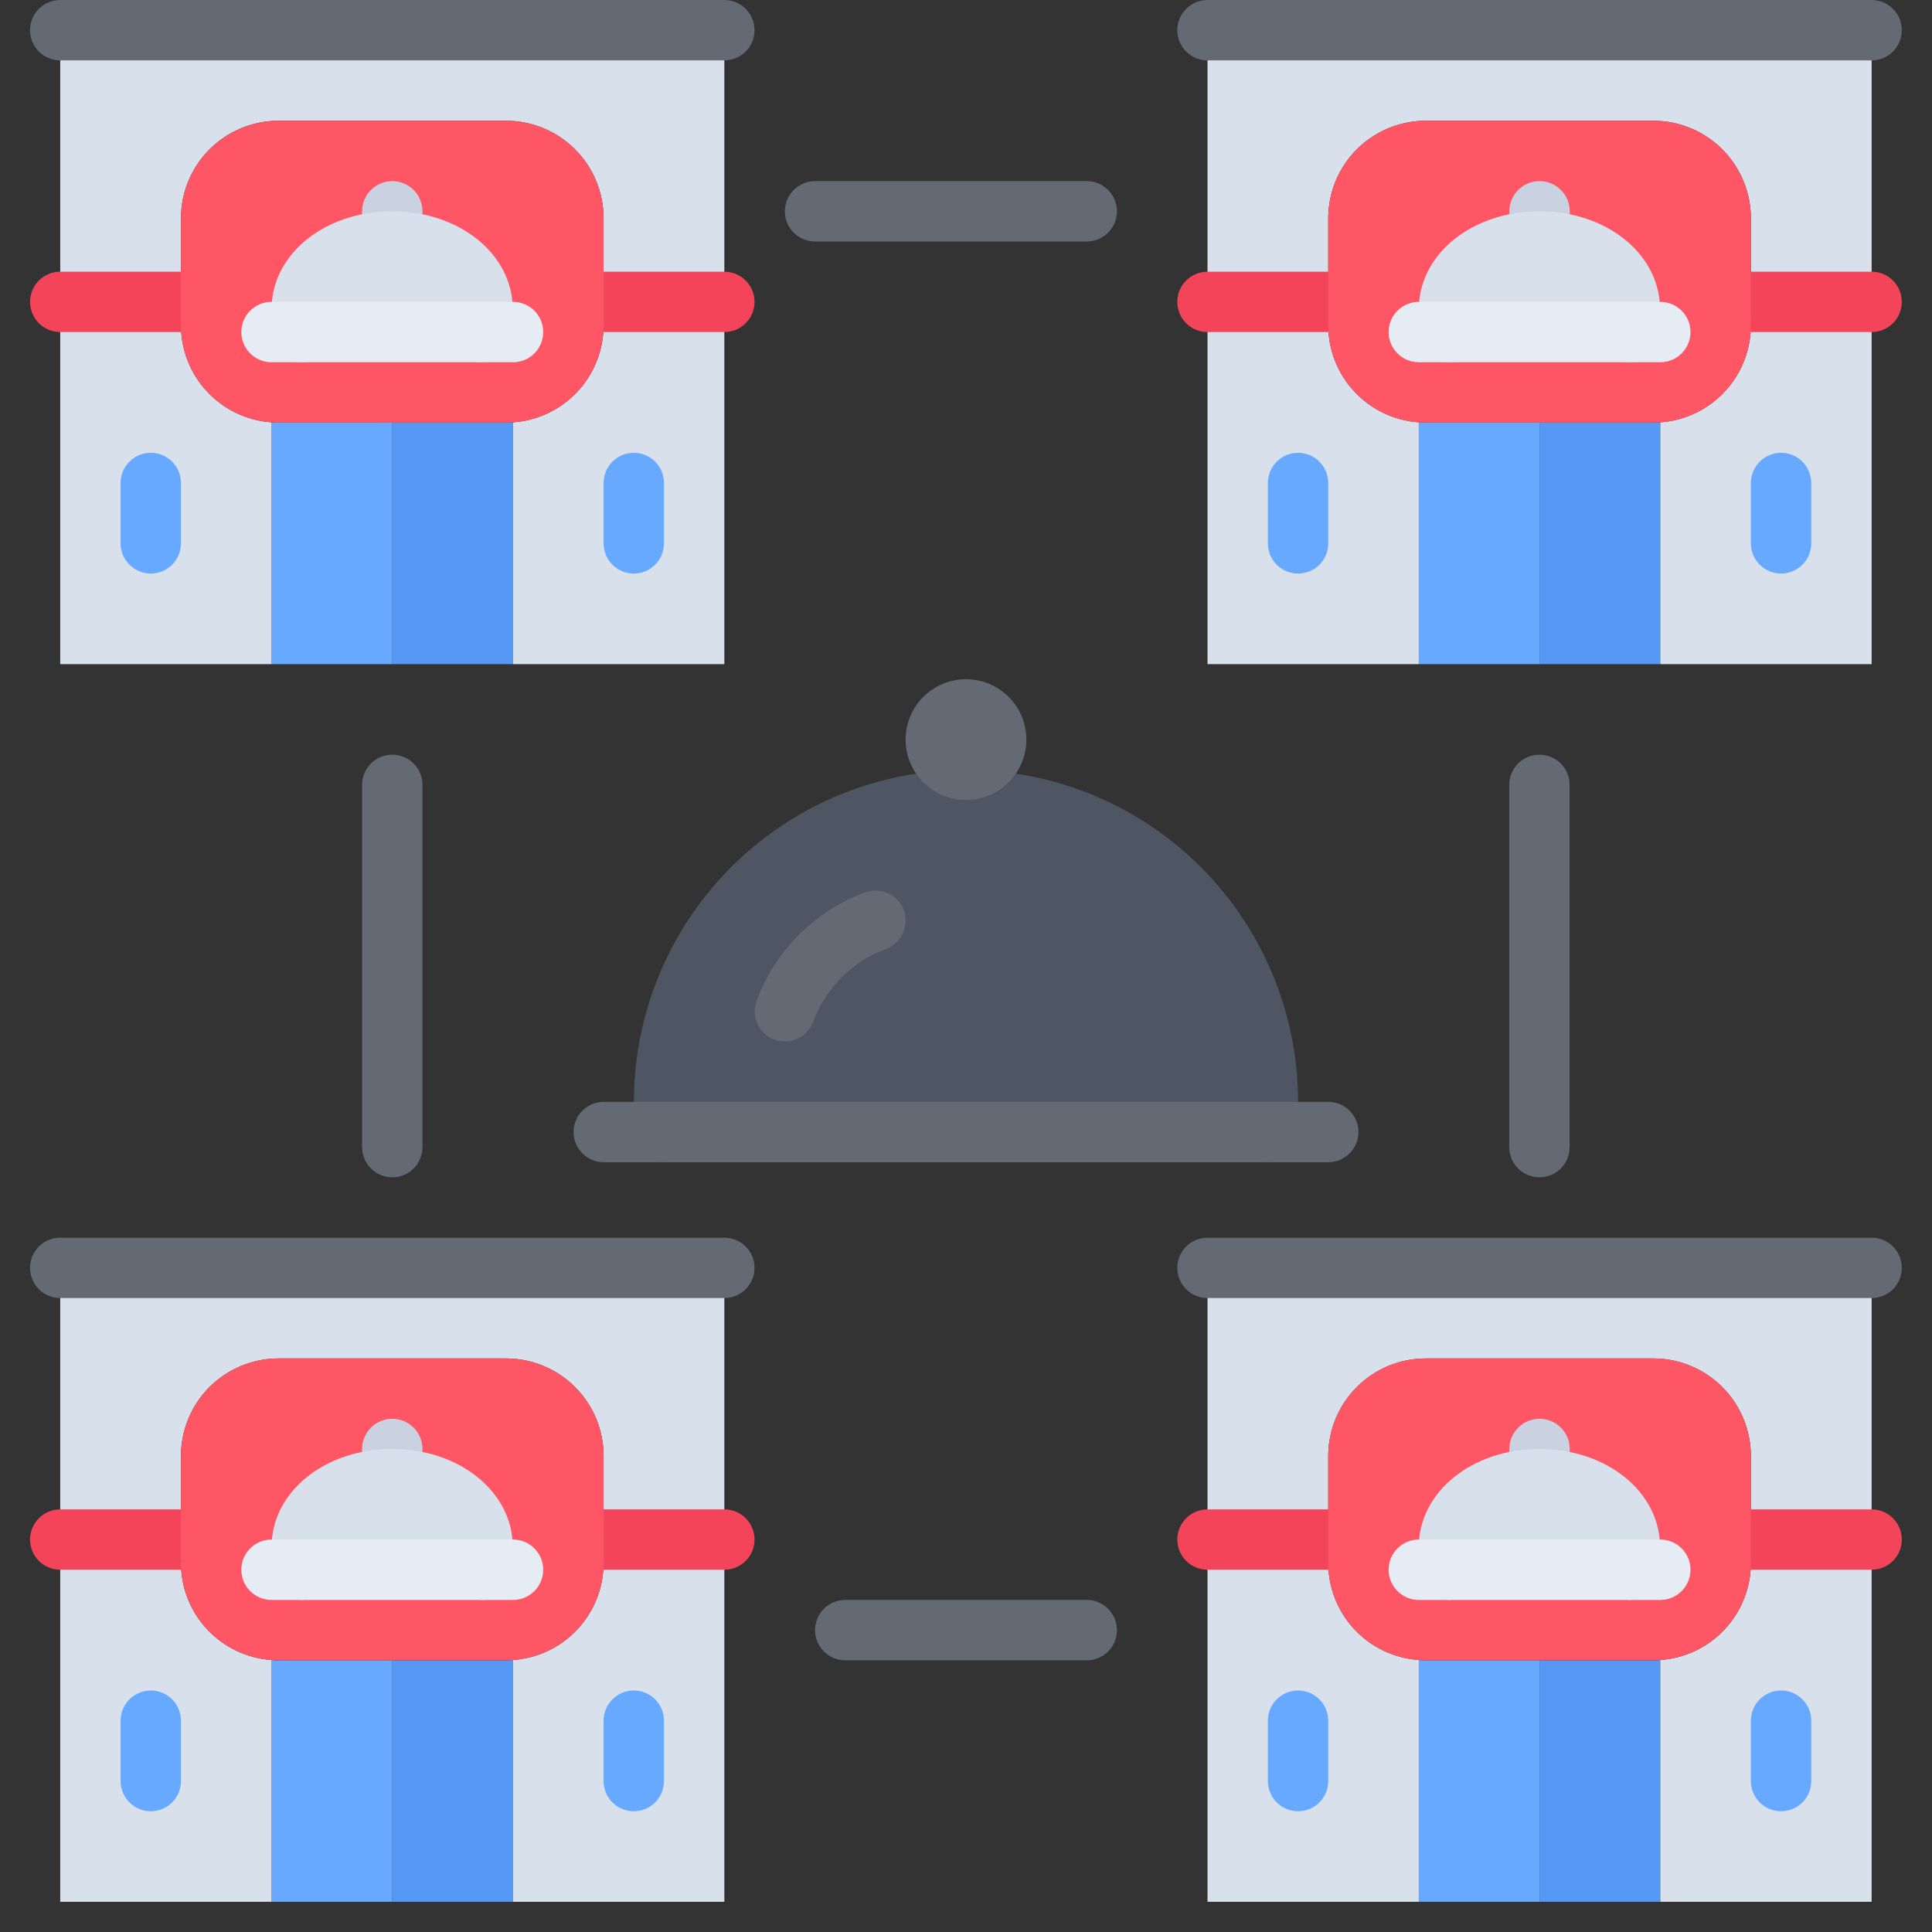 <svg width="60" height="60" viewBox="0 0 60 60" fill="none" xmlns="http://www.w3.org/2000/svg">
<rect x="0" y="0" width="60" height="60" fill="#333333" stroke="none"/>
<g clip-path="url(#clip0_215_241)">
<path d="M39.375 34.416V35.156H20.625V34.416C20.599 31.903 21.573 29.484 23.331 27.689C25.089 25.894 27.488 24.87 30 24.844C31.236 24.844 32.46 25.092 33.598 25.574C34.737 26.055 35.767 26.76 36.628 27.647C38.396 29.456 39.382 31.887 39.375 34.416Z" fill="#4D5662"/>
<path d="M12.183 36.562C12.06 36.563 11.938 36.538 11.824 36.491C11.71 36.444 11.607 36.375 11.52 36.288C11.433 36.201 11.364 36.098 11.317 35.984C11.27 35.87 11.245 35.748 11.245 35.625V24.375C11.245 24.126 11.344 23.888 11.52 23.712C11.696 23.536 11.934 23.438 12.183 23.438C12.432 23.438 12.67 23.536 12.846 23.712C13.022 23.888 13.12 24.126 13.12 24.375V35.625C13.121 35.748 13.096 35.87 13.049 35.984C13.002 36.098 12.933 36.201 12.846 36.288C12.759 36.375 12.656 36.444 12.542 36.491C12.428 36.538 12.306 36.563 12.183 36.562Z" fill="#636A74"/>
<path d="M47.809 36.562C47.686 36.563 47.564 36.538 47.45 36.491C47.336 36.444 47.233 36.375 47.146 36.288C47.059 36.201 46.99 36.098 46.943 35.984C46.895 35.87 46.871 35.748 46.871 35.625V24.375C46.871 24.126 46.97 23.888 47.146 23.712C47.322 23.536 47.56 23.438 47.809 23.438C48.057 23.438 48.296 23.536 48.472 23.712C48.648 23.888 48.746 24.126 48.746 24.375V35.625C48.746 35.748 48.722 35.87 48.675 35.984C48.628 36.098 48.559 36.201 48.472 36.288C48.385 36.375 48.282 36.444 48.168 36.491C48.054 36.538 47.932 36.563 47.809 36.562Z" fill="#636A74"/>
<path d="M33.75 51.562H26.25C26.001 51.562 25.763 51.464 25.587 51.288C25.411 51.112 25.312 50.874 25.312 50.625C25.312 50.376 25.411 50.138 25.587 49.962C25.763 49.786 26.001 49.688 26.25 49.688H33.75C33.999 49.688 34.237 49.786 34.413 49.962C34.589 50.138 34.688 50.376 34.688 50.625C34.688 50.874 34.589 51.112 34.413 51.288C34.237 51.464 33.999 51.562 33.75 51.562Z" fill="#636A74"/>
<path d="M33.75 7.5H25.312C25.064 7.5 24.825 7.401 24.65 7.225C24.474 7.05 24.375 6.811 24.375 6.562C24.375 6.314 24.474 6.075 24.65 5.9C24.825 5.724 25.064 5.625 25.312 5.625H33.75C33.999 5.625 34.237 5.724 34.413 5.9C34.589 6.075 34.688 6.314 34.688 6.562C34.688 6.811 34.589 7.05 34.413 7.225C34.237 7.401 33.999 7.5 33.75 7.5Z" fill="#636A74"/>
<path d="M39.375 36.094C39.252 36.094 39.13 36.07 39.016 36.023C38.902 35.975 38.799 35.906 38.712 35.819C38.625 35.732 38.556 35.629 38.509 35.515C38.462 35.401 38.438 35.279 38.438 35.156V34.419C38.464 33.294 38.265 32.176 37.853 31.129C37.441 30.082 36.824 29.128 36.038 28.324C35.251 27.519 34.312 26.88 33.276 26.443C32.239 26.006 31.125 25.781 30 25.781C28.875 25.781 27.761 26.006 26.725 26.443C25.688 26.88 24.749 27.519 23.963 28.324C23.177 29.128 22.559 30.082 22.147 31.129C21.735 32.176 21.536 33.294 21.562 34.419V35.156C21.562 35.405 21.464 35.643 21.288 35.819C21.112 35.995 20.874 36.094 20.625 36.094C20.376 36.094 20.138 35.995 19.962 35.819C19.786 35.643 19.688 35.405 19.688 35.156V34.419C19.661 33.048 19.909 31.686 20.415 30.412C20.922 29.138 21.677 27.978 22.637 26.999C23.598 26.02 24.743 25.243 26.008 24.712C27.272 24.182 28.629 23.908 30 23.908C31.371 23.908 32.728 24.182 33.993 24.712C35.257 25.243 36.402 26.02 37.363 26.999C38.323 27.978 39.078 29.138 39.585 30.412C40.091 31.686 40.339 33.048 40.312 34.419V35.156C40.313 35.279 40.288 35.401 40.241 35.515C40.194 35.629 40.125 35.732 40.038 35.819C39.951 35.906 39.848 35.975 39.734 36.023C39.62 36.07 39.498 36.094 39.375 36.094Z" fill="#4D5662"/>
<path d="M24.375 32.344C24.264 32.344 24.154 32.324 24.05 32.285C23.934 32.243 23.828 32.178 23.738 32.094C23.648 32.011 23.575 31.91 23.523 31.798C23.472 31.686 23.443 31.565 23.438 31.442C23.434 31.319 23.453 31.197 23.496 31.081C23.781 30.311 24.23 29.611 24.811 29.03C25.391 28.449 26.091 28 26.862 27.715C26.977 27.672 27.1 27.652 27.223 27.656C27.346 27.66 27.468 27.689 27.58 27.741C27.692 27.792 27.793 27.865 27.877 27.955C27.96 28.045 28.026 28.151 28.069 28.267C28.111 28.383 28.131 28.506 28.127 28.629C28.122 28.752 28.093 28.873 28.041 28.985C27.99 29.097 27.916 29.198 27.826 29.281C27.735 29.365 27.629 29.43 27.514 29.473C26.996 29.664 26.527 29.965 26.137 30.355C25.747 30.745 25.446 31.214 25.254 31.731C25.188 31.911 25.068 32.066 24.911 32.175C24.753 32.285 24.567 32.344 24.375 32.344Z" fill="#636A74"/>
<path d="M51.562 13.125V20.625H47.812V13.125H51.356C51.425 13.127 51.494 13.123 51.562 13.116V13.125Z" fill="#5699F4"/>
<path d="M44.269 13.125H47.812V20.625H44.062V13.116C44.131 13.123 44.2 13.127 44.269 13.125Z" fill="#66A9FF"/>
<path d="M58.125 9.375V20.625H51.562V13.116C52.325 13.063 53.039 12.723 53.561 12.164C54.083 11.606 54.374 10.871 54.375 10.106V9.375H58.125Z" fill="#D8E0EB"/>
<path d="M37.5 0.938H58.125V9.375H54.375V6.769C54.372 5.969 54.053 5.203 53.488 4.637C52.922 4.072 52.156 3.753 51.356 3.75H44.269C43.469 3.753 42.703 4.072 42.137 4.637C41.572 5.203 41.253 5.969 41.25 6.769V9.375H37.5V0.938Z" fill="#D8E0EB"/>
<path d="M37.5 20.625V9.375H41.25V10.106C41.251 10.871 41.542 11.606 42.064 12.164C42.586 12.723 43.3 13.063 44.062 13.116V20.625H37.5Z" fill="#D8E0EB"/>
<path d="M58.125 1.875H37.5C37.251 1.875 37.013 1.776 36.837 1.6C36.661 1.425 36.562 1.186 36.562 0.938C36.562 0.689 36.661 0.45 36.837 0.275C37.013 0.099 37.251 0 37.5 0L58.125 0C58.374 0 58.612 0.099 58.788 0.275C58.964 0.45 59.062 0.689 59.062 0.938C59.062 1.186 58.964 1.425 58.788 1.6C58.612 1.776 58.374 1.875 58.125 1.875Z" fill="#636A74"/>
<path d="M41.25 10.312H37.5C37.251 10.312 37.013 10.214 36.837 10.038C36.661 9.862 36.562 9.624 36.562 9.375C36.562 9.126 36.661 8.888 36.837 8.712C37.013 8.536 37.251 8.438 37.5 8.438H41.25C41.499 8.438 41.737 8.536 41.913 8.712C42.089 8.888 42.188 9.126 42.188 9.375C42.188 9.624 42.089 9.862 41.913 10.038C41.737 10.214 41.499 10.312 41.25 10.312Z" fill="#F3445A"/>
<path d="M58.125 10.312H54.375C54.126 10.312 53.888 10.214 53.712 10.038C53.536 9.862 53.438 9.624 53.438 9.375C53.438 9.126 53.536 8.888 53.712 8.712C53.888 8.536 54.126 8.438 54.375 8.438H58.125C58.374 8.438 58.612 8.536 58.788 8.712C58.964 8.888 59.062 9.126 59.062 9.375C59.062 9.624 58.964 9.862 58.788 10.038C58.612 10.214 58.374 10.312 58.125 10.312Z" fill="#F3445A"/>
<path d="M40.312 17.812C40.189 17.813 40.067 17.788 39.954 17.741C39.84 17.694 39.736 17.625 39.649 17.538C39.562 17.451 39.493 17.348 39.446 17.234C39.399 17.12 39.375 16.998 39.375 16.875V15C39.375 14.751 39.474 14.513 39.65 14.337C39.825 14.161 40.064 14.062 40.312 14.062C40.561 14.062 40.8 14.161 40.975 14.337C41.151 14.513 41.25 14.751 41.25 15V16.875C41.25 16.998 41.226 17.12 41.179 17.234C41.132 17.348 41.063 17.451 40.976 17.538C40.889 17.625 40.785 17.694 40.671 17.741C40.558 17.788 40.436 17.813 40.312 17.812Z" fill="#66A9FF"/>
<path d="M55.312 17.812C55.189 17.813 55.067 17.788 54.954 17.741C54.84 17.694 54.736 17.625 54.649 17.538C54.562 17.451 54.493 17.348 54.446 17.234C54.399 17.12 54.375 16.998 54.375 16.875V15C54.375 14.751 54.474 14.513 54.65 14.337C54.825 14.161 55.064 14.062 55.312 14.062C55.561 14.062 55.8 14.161 55.975 14.337C56.151 14.513 56.25 14.751 56.25 15V16.875C56.25 16.998 56.226 17.12 56.179 17.234C56.132 17.348 56.063 17.451 55.976 17.538C55.889 17.625 55.785 17.694 55.671 17.741C55.558 17.788 55.436 17.813 55.312 17.812Z" fill="#66A9FF"/>
<path d="M50.616 10.312V9.609C50.606 9.313 50.526 9.024 50.383 8.765C50.239 8.506 50.036 8.284 49.791 8.119C49.215 7.705 48.521 7.488 47.812 7.5C46.256 7.5 45 8.447 45 9.609V10.312H50.616ZM54.375 10.106C54.374 10.871 54.083 11.606 53.561 12.164C53.039 12.723 52.325 13.063 51.562 13.116C51.494 13.123 51.425 13.127 51.356 13.125H44.269C44.2 13.127 44.131 13.123 44.062 13.116C43.3 13.063 42.586 12.723 42.064 12.164C41.542 11.606 41.251 10.871 41.25 10.106V6.769C41.253 5.969 41.572 5.203 42.137 4.637C42.703 4.072 43.469 3.753 44.269 3.75H51.356C52.156 3.753 52.922 4.072 53.488 4.637C54.053 5.203 54.372 5.969 54.375 6.769V10.106Z" fill="#FF5666"/>
<path d="M47.812 8.438C47.689 8.439 47.567 8.414 47.454 8.367C47.34 8.32 47.236 8.251 47.149 8.164C47.062 8.077 46.993 7.974 46.946 7.86C46.899 7.746 46.875 7.624 46.875 7.501V6.562C46.875 6.314 46.974 6.075 47.15 5.9C47.325 5.724 47.564 5.625 47.812 5.625C48.061 5.625 48.3 5.724 48.475 5.9C48.651 6.075 48.75 6.314 48.75 6.562V7.501C48.75 7.624 48.726 7.746 48.679 7.86C48.632 7.974 48.563 8.077 48.476 8.164C48.389 8.251 48.285 8.32 48.171 8.367C48.058 8.414 47.936 8.439 47.812 8.438Z" fill="#CAD1E1"/>
<path d="M49.791 8.119C50.036 8.284 50.239 8.506 50.383 8.765C50.526 9.024 50.606 9.313 50.616 9.609V10.312H45V9.609C45 8.447 46.256 7.5 47.812 7.5C48.521 7.488 49.215 7.705 49.791 8.119Z" fill="#D8E0EB"/>
<path d="M50.617 11.25C50.494 11.25 50.372 11.226 50.258 11.179C50.144 11.132 50.041 11.063 49.954 10.976C49.867 10.889 49.798 10.785 49.751 10.671C49.703 10.558 49.679 10.436 49.679 10.312V9.609C49.679 9.055 48.911 8.438 47.809 8.438C46.706 8.438 45.938 9.055 45.938 9.609V10.312C45.938 10.561 45.839 10.8 45.663 10.975C45.487 11.151 45.249 11.25 45 11.25C44.751 11.25 44.513 11.151 44.337 10.975C44.161 10.8 44.062 10.561 44.062 10.312V9.609C44.062 7.901 45.708 6.562 47.809 6.562C49.909 6.562 51.554 7.901 51.554 9.609V10.312C51.554 10.436 51.53 10.558 51.483 10.671C51.436 10.785 51.367 10.889 51.28 10.976C51.193 11.063 51.089 11.132 50.976 11.179C50.862 11.226 50.74 11.25 50.617 11.25Z" fill="#D8E0EB"/>
<path d="M51.562 11.25H44.062C43.814 11.25 43.575 11.151 43.4 10.975C43.224 10.8 43.125 10.561 43.125 10.312C43.125 10.064 43.224 9.825 43.4 9.65C43.575 9.474 43.814 9.375 44.062 9.375H51.562C51.811 9.375 52.05 9.474 52.225 9.65C52.401 9.825 52.5 10.064 52.5 10.312C52.5 10.561 52.401 10.8 52.225 10.975C52.05 11.151 51.811 11.25 51.562 11.25Z" fill="#E6ECF4"/>
<path d="M15.933 13.125V20.625H12.183V13.125H15.727C15.796 13.127 15.864 13.123 15.933 13.116V13.125Z" fill="#5699F4"/>
<path d="M8.639 13.125H12.183V20.625H8.433V13.116C8.501 13.123 8.57 13.127 8.639 13.125Z" fill="#66A9FF"/>
<path d="M22.495 9.375V20.625H15.933V13.116C16.695 13.063 17.41 12.723 17.931 12.164C18.453 11.606 18.744 10.871 18.745 10.106V9.375H22.495Z" fill="#D8E0EB"/>
<path d="M1.87 0.938H22.495V9.375H18.745V6.769C18.743 5.969 18.424 5.203 17.858 4.637C17.293 4.072 16.526 3.753 15.727 3.75H8.639C7.839 3.753 7.073 4.072 6.507 4.637C5.942 5.203 5.623 5.969 5.62 6.769V9.375H1.87V0.938Z" fill="#D8E0EB"/>
<path d="M1.87 20.625V9.375H5.62V10.106C5.622 10.871 5.912 11.606 6.434 12.164C6.956 12.723 7.67 13.063 8.433 13.116V20.625H1.87Z" fill="#D8E0EB"/>
<path d="M22.495 1.875H1.87C1.622 1.875 1.383 1.776 1.207 1.6C1.032 1.425 0.933 1.186 0.933 0.938C0.933 0.689 1.032 0.45 1.207 0.275C1.383 0.099 1.622 0 1.87 0L22.495 0C22.744 0 22.983 0.099 23.158 0.275C23.334 0.45 23.433 0.689 23.433 0.938C23.433 1.186 23.334 1.425 23.158 1.6C22.983 1.776 22.744 1.875 22.495 1.875Z" fill="#636A74"/>
<path d="M5.62 10.312H1.87C1.622 10.312 1.383 10.214 1.207 10.038C1.032 9.862 0.933 9.624 0.933 9.375C0.933 9.126 1.032 8.888 1.207 8.712C1.383 8.536 1.622 8.438 1.87 8.438H5.62C5.869 8.438 6.107 8.536 6.283 8.712C6.459 8.888 6.558 9.126 6.558 9.375C6.558 9.624 6.459 9.862 6.283 10.038C6.107 10.214 5.869 10.312 5.62 10.312Z" fill="#F3445A"/>
<path d="M22.495 10.312H18.745C18.497 10.312 18.258 10.214 18.082 10.038C17.907 9.862 17.808 9.624 17.808 9.375C17.808 9.126 17.907 8.888 18.082 8.712C18.258 8.536 18.497 8.438 18.745 8.438H22.495C22.744 8.438 22.983 8.536 23.158 8.712C23.334 8.888 23.433 9.126 23.433 9.375C23.433 9.624 23.334 9.862 23.158 10.038C22.983 10.214 22.744 10.312 22.495 10.312Z" fill="#F3445A"/>
<path d="M4.683 17.812C4.56 17.813 4.438 17.788 4.324 17.741C4.21 17.694 4.107 17.625 4.02 17.538C3.933 17.451 3.864 17.348 3.817 17.234C3.769 17.12 3.745 16.998 3.745 16.875V15C3.745 14.751 3.844 14.513 4.02 14.337C4.196 14.161 4.434 14.062 4.683 14.062C4.931 14.062 5.17 14.161 5.346 14.337C5.522 14.513 5.62 14.751 5.62 15V16.875C5.62 16.998 5.596 17.12 5.549 17.234C5.502 17.348 5.433 17.451 5.346 17.538C5.259 17.625 5.155 17.694 5.042 17.741C4.928 17.788 4.806 17.813 4.683 17.812Z" fill="#66A9FF"/>
<path d="M19.683 17.812C19.56 17.813 19.438 17.788 19.324 17.741C19.21 17.694 19.107 17.625 19.02 17.538C18.933 17.451 18.864 17.348 18.817 17.234C18.77 17.12 18.745 16.998 18.745 16.875V15C18.745 14.751 18.844 14.513 19.02 14.337C19.196 14.161 19.434 14.062 19.683 14.062C19.931 14.062 20.17 14.161 20.346 14.337C20.522 14.513 20.62 14.751 20.62 15V16.875C20.62 16.998 20.596 17.12 20.549 17.234C20.502 17.348 20.433 17.451 20.346 17.538C20.259 17.625 20.155 17.694 20.042 17.741C19.928 17.788 19.806 17.813 19.683 17.812Z" fill="#66A9FF"/>
<path d="M14.986 10.312V9.609C14.976 9.313 14.896 9.024 14.753 8.765C14.61 8.506 14.407 8.284 14.161 8.119C13.585 7.705 12.892 7.488 12.183 7.5C10.627 7.5 9.37 8.447 9.37 9.609V10.312H14.986ZM18.745 10.106C18.744 10.871 18.453 11.606 17.931 12.164C17.41 12.723 16.695 13.063 15.933 13.116C15.864 13.123 15.796 13.127 15.727 13.125H8.639C8.57 13.127 8.501 13.123 8.433 13.116C7.67 13.063 6.956 12.723 6.434 12.164C5.912 11.606 5.622 10.871 5.62 10.106V6.769C5.623 5.969 5.942 5.203 6.507 4.637C7.073 4.072 7.839 3.753 8.639 3.75H15.727C16.526 3.753 17.293 4.072 17.858 4.637C18.424 5.203 18.743 5.969 18.745 6.769V10.106Z" fill="#FF5666"/>
<path d="M12.183 8.438C12.06 8.439 11.938 8.414 11.824 8.367C11.71 8.32 11.607 8.251 11.52 8.164C11.433 8.077 11.364 7.974 11.317 7.86C11.27 7.746 11.245 7.624 11.245 7.501V6.562C11.245 6.314 11.344 6.075 11.52 5.9C11.696 5.724 11.934 5.625 12.183 5.625C12.431 5.625 12.67 5.724 12.846 5.9C13.022 6.075 13.12 6.314 13.12 6.562V7.501C13.12 7.624 13.096 7.746 13.049 7.86C13.002 7.974 12.933 8.077 12.846 8.164C12.759 8.251 12.655 8.32 12.542 8.367C12.428 8.414 12.306 8.439 12.183 8.438Z" fill="#CAD1E1"/>
<path d="M14.161 8.119C14.407 8.284 14.61 8.506 14.753 8.765C14.896 9.024 14.976 9.313 14.986 9.609V10.312H9.37V9.609C9.37 8.447 10.627 7.5 12.183 7.5C12.892 7.488 13.585 7.705 14.161 8.119Z" fill="#D8E0EB"/>
<path d="M14.987 11.25C14.864 11.25 14.742 11.226 14.628 11.179C14.514 11.132 14.411 11.063 14.324 10.976C14.237 10.889 14.168 10.785 14.121 10.671C14.074 10.558 14.05 10.436 14.05 10.312V9.609C14.05 9.055 13.281 8.438 12.179 8.438C11.076 8.438 10.308 9.055 10.308 9.609V10.312C10.308 10.561 10.209 10.8 10.033 10.975C9.857 11.151 9.619 11.25 9.37 11.25C9.122 11.25 8.883 11.151 8.707 10.975C8.532 10.8 8.433 10.561 8.433 10.312V9.609C8.433 7.901 10.078 6.562 12.179 6.562C14.279 6.562 15.925 7.901 15.925 9.609V10.312C15.925 10.436 15.9 10.558 15.853 10.671C15.806 10.785 15.737 10.889 15.65 10.976C15.563 11.063 15.46 11.132 15.346 11.179C15.232 11.226 15.11 11.25 14.987 11.25Z" fill="#D8E0EB"/>
<path d="M15.933 11.25H8.433C8.184 11.25 7.946 11.151 7.77 10.975C7.594 10.8 7.495 10.561 7.495 10.312C7.495 10.064 7.594 9.825 7.77 9.65C7.946 9.474 8.184 9.375 8.433 9.375H15.933C16.181 9.375 16.42 9.474 16.596 9.65C16.772 9.825 16.87 10.064 16.87 10.312C16.87 10.561 16.772 10.8 16.596 10.975C16.42 11.151 16.181 11.25 15.933 11.25Z" fill="#E6ECF4"/>
<path d="M51.562 51.563V59.063H47.812V51.563H51.356C51.425 51.564 51.494 51.561 51.562 51.553V51.563Z" fill="#5699F4"/>
<path d="M44.269 51.563H47.812V59.063H44.062V51.553C44.131 51.561 44.2 51.564 44.269 51.563Z" fill="#66A9FF"/>
<path d="M58.125 47.812V59.062H51.562V51.553C52.325 51.5 53.039 51.16 53.561 50.602C54.083 50.044 54.374 49.308 54.375 48.544V47.812H58.125Z" fill="#D8E0EB"/>
<path d="M37.5 39.375H58.125V47.812H54.375V45.206C54.372 44.406 54.053 43.64 53.488 43.075C52.922 42.509 52.156 42.19 51.356 42.188H44.269C43.469 42.19 42.703 42.509 42.137 43.075C41.572 43.64 41.253 44.406 41.25 45.206V47.812H37.5V39.375Z" fill="#D8E0EB"/>
<path d="M37.5 59.062V47.812H41.25V48.544C41.251 49.308 41.542 50.044 42.064 50.602C42.586 51.16 43.3 51.5 44.062 51.553V59.062H37.5Z" fill="#D8E0EB"/>
<path d="M58.125 40.312H37.5C37.251 40.312 37.013 40.214 36.837 40.038C36.661 39.862 36.562 39.624 36.562 39.375C36.562 39.126 36.661 38.888 36.837 38.712C37.013 38.536 37.251 38.438 37.5 38.438H58.125C58.374 38.438 58.612 38.536 58.788 38.712C58.964 38.888 59.062 39.126 59.062 39.375C59.062 39.624 58.964 39.862 58.788 40.038C58.612 40.214 58.374 40.312 58.125 40.312Z" fill="#636A74"/>
<path d="M41.25 48.75H37.5C37.251 48.75 37.013 48.651 36.837 48.475C36.661 48.3 36.562 48.061 36.562 47.812C36.562 47.564 36.661 47.325 36.837 47.15C37.013 46.974 37.251 46.875 37.5 46.875H41.25C41.499 46.875 41.737 46.974 41.913 47.15C42.089 47.325 42.188 47.564 42.188 47.812C42.188 48.061 42.089 48.3 41.913 48.475C41.737 48.651 41.499 48.75 41.25 48.75Z" fill="#F3445A"/>
<path d="M58.125 48.75H54.375C54.126 48.75 53.888 48.651 53.712 48.475C53.536 48.3 53.438 48.061 53.438 47.812C53.438 47.564 53.536 47.325 53.712 47.15C53.888 46.974 54.126 46.875 54.375 46.875H58.125C58.374 46.875 58.612 46.974 58.788 47.15C58.964 47.325 59.062 47.564 59.062 47.812C59.062 48.061 58.964 48.3 58.788 48.475C58.612 48.651 58.374 48.75 58.125 48.75Z" fill="#F3445A"/>
<path d="M40.312 56.25C40.189 56.25 40.067 56.226 39.954 56.179C39.84 56.132 39.736 56.063 39.649 55.976C39.562 55.889 39.493 55.785 39.446 55.671C39.399 55.558 39.375 55.436 39.375 55.312V53.438C39.375 53.189 39.474 52.95 39.65 52.775C39.825 52.599 40.064 52.5 40.312 52.5C40.561 52.5 40.8 52.599 40.975 52.775C41.151 52.95 41.25 53.189 41.25 53.438V55.312C41.25 55.436 41.226 55.558 41.179 55.671C41.132 55.785 41.063 55.889 40.976 55.976C40.889 56.063 40.785 56.132 40.671 56.179C40.558 56.226 40.436 56.25 40.312 56.25Z" fill="#66A9FF"/>
<path d="M55.312 56.25C55.189 56.25 55.067 56.226 54.954 56.179C54.84 56.132 54.736 56.063 54.649 55.976C54.562 55.889 54.493 55.785 54.446 55.671C54.399 55.558 54.375 55.436 54.375 55.312V53.438C54.375 53.189 54.474 52.95 54.65 52.775C54.825 52.599 55.064 52.5 55.312 52.5C55.561 52.5 55.8 52.599 55.975 52.775C56.151 52.95 56.25 53.189 56.25 53.438V55.312C56.25 55.436 56.226 55.558 56.179 55.671C56.132 55.785 56.063 55.889 55.976 55.976C55.889 56.063 55.785 56.132 55.671 56.179C55.558 56.226 55.436 56.25 55.312 56.25Z" fill="#66A9FF"/>
<path d="M50.616 48.75V48.047C50.606 47.751 50.526 47.461 50.383 47.202C50.239 46.943 50.036 46.722 49.791 46.556C49.215 46.142 48.521 45.925 47.812 45.938C46.256 45.938 45 46.884 45 48.047V48.75H50.616ZM54.375 48.544C54.374 49.308 54.083 50.044 53.561 50.602C53.039 51.16 52.325 51.5 51.562 51.553C51.494 51.561 51.425 51.564 51.356 51.562H44.269C44.2 51.564 44.131 51.561 44.062 51.553C43.3 51.5 42.586 51.16 42.064 50.602C41.542 50.044 41.251 49.308 41.25 48.544V45.206C41.253 44.406 41.572 43.64 42.137 43.075C42.703 42.509 43.469 42.19 44.269 42.188H51.356C52.156 42.19 52.922 42.509 53.488 43.075C54.053 43.64 54.372 44.406 54.375 45.206V48.544Z" fill="#FF5666"/>
<path d="M47.812 46.876C47.689 46.876 47.567 46.852 47.454 46.805C47.34 46.758 47.236 46.689 47.149 46.602C47.062 46.514 46.993 46.411 46.946 46.297C46.899 46.184 46.875 46.062 46.875 45.938V45C46.875 44.751 46.974 44.513 47.15 44.337C47.325 44.161 47.564 44.062 47.812 44.062C48.061 44.062 48.3 44.161 48.475 44.337C48.651 44.513 48.75 44.751 48.75 45V45.938C48.75 46.062 48.726 46.184 48.679 46.297C48.632 46.411 48.563 46.514 48.476 46.602C48.389 46.689 48.285 46.758 48.171 46.805C48.058 46.852 47.936 46.876 47.812 46.876Z" fill="#CAD1E1"/>
<path d="M49.791 46.556C50.036 46.722 50.239 46.943 50.383 47.202C50.526 47.461 50.606 47.751 50.616 48.047V48.75H45V48.047C45 46.884 46.256 45.938 47.812 45.938C48.521 45.925 49.215 46.142 49.791 46.556Z" fill="#D8E0EB"/>
<path d="M50.617 49.688C50.494 49.688 50.372 49.663 50.258 49.616C50.144 49.569 50.041 49.5 49.954 49.413C49.867 49.326 49.798 49.223 49.751 49.109C49.703 48.995 49.679 48.873 49.679 48.75V48.047C49.679 47.493 48.911 46.875 47.809 46.875C46.706 46.875 45.938 47.493 45.938 48.047V48.75C45.938 48.999 45.839 49.237 45.663 49.413C45.487 49.589 45.249 49.688 45 49.688C44.751 49.688 44.513 49.589 44.337 49.413C44.161 49.237 44.062 48.999 44.062 48.75V48.047C44.062 46.339 45.708 45 47.809 45C49.909 45 51.554 46.339 51.554 48.047V48.75C51.554 48.873 51.53 48.995 51.483 49.109C51.436 49.223 51.367 49.326 51.28 49.413C51.193 49.5 51.089 49.569 50.976 49.616C50.862 49.663 50.74 49.688 50.617 49.688Z" fill="#D8E0EB"/>
<path d="M51.562 49.688H44.062C43.814 49.688 43.575 49.589 43.4 49.413C43.224 49.237 43.125 48.999 43.125 48.75C43.125 48.501 43.224 48.263 43.4 48.087C43.575 47.911 43.814 47.812 44.062 47.812H51.562C51.811 47.812 52.05 47.911 52.225 48.087C52.401 48.263 52.5 48.501 52.5 48.75C52.5 48.999 52.401 49.237 52.225 49.413C52.05 49.589 51.811 49.688 51.562 49.688Z" fill="#E6ECF4"/>
<path d="M15.933 51.563V59.063H12.183V51.563H15.727C15.796 51.564 15.864 51.561 15.933 51.553V51.563Z" fill="#5699F4"/>
<path d="M8.639 51.563H12.183V59.063H8.433V51.553C8.501 51.561 8.57 51.564 8.639 51.563Z" fill="#66A9FF"/>
<path d="M22.495 47.812V59.062H15.933V51.553C16.695 51.5 17.41 51.16 17.931 50.602C18.453 50.044 18.744 49.308 18.745 48.544V47.812H22.495Z" fill="#D8E0EB"/>
<path d="M1.87 39.375H22.495V47.812H18.745V45.206C18.743 44.406 18.424 43.64 17.858 43.075C17.293 42.509 16.526 42.19 15.727 42.188H8.639C7.839 42.19 7.073 42.509 6.507 43.075C5.942 43.64 5.623 44.406 5.62 45.206V47.812H1.87V39.375Z" fill="#D8E0EB"/>
<path d="M1.87 59.062V47.812H5.62V48.544C5.622 49.308 5.912 50.044 6.434 50.602C6.956 51.16 7.67 51.5 8.433 51.553V59.062H1.87Z" fill="#D8E0EB"/>
<path d="M22.495 40.312H1.87C1.622 40.312 1.383 40.214 1.207 40.038C1.032 39.862 0.933 39.624 0.933 39.375C0.933 39.126 1.032 38.888 1.207 38.712C1.383 38.536 1.622 38.438 1.87 38.438H22.495C22.744 38.438 22.983 38.536 23.158 38.712C23.334 38.888 23.433 39.126 23.433 39.375C23.433 39.624 23.334 39.862 23.158 40.038C22.983 40.214 22.744 40.312 22.495 40.312Z" fill="#636A74"/>
<path d="M5.62 48.75H1.87C1.622 48.75 1.383 48.651 1.207 48.475C1.032 48.3 0.933 48.061 0.933 47.812C0.933 47.564 1.032 47.325 1.207 47.15C1.383 46.974 1.622 46.875 1.87 46.875H5.62C5.869 46.875 6.107 46.974 6.283 47.15C6.459 47.325 6.558 47.564 6.558 47.812C6.558 48.061 6.459 48.3 6.283 48.475C6.107 48.651 5.869 48.75 5.62 48.75Z" fill="#F3445A"/>
<path d="M22.495 48.75H18.745C18.497 48.75 18.258 48.651 18.082 48.475C17.907 48.3 17.808 48.061 17.808 47.812C17.808 47.564 17.907 47.325 18.082 47.15C18.258 46.974 18.497 46.875 18.745 46.875H22.495C22.744 46.875 22.983 46.974 23.158 47.15C23.334 47.325 23.433 47.564 23.433 47.812C23.433 48.061 23.334 48.3 23.158 48.475C22.983 48.651 22.744 48.75 22.495 48.75Z" fill="#F3445A"/>
<path d="M4.683 56.25C4.56 56.25 4.438 56.226 4.324 56.179C4.21 56.132 4.107 56.063 4.02 55.976C3.933 55.889 3.864 55.785 3.817 55.671C3.769 55.558 3.745 55.436 3.745 55.312V53.438C3.745 53.189 3.844 52.95 4.02 52.775C4.196 52.599 4.434 52.5 4.683 52.5C4.931 52.5 5.17 52.599 5.346 52.775C5.522 52.95 5.62 53.189 5.62 53.438V55.312C5.62 55.436 5.596 55.558 5.549 55.671C5.502 55.785 5.433 55.889 5.346 55.976C5.259 56.063 5.155 56.132 5.042 56.179C4.928 56.226 4.806 56.25 4.683 56.25Z" fill="#66A9FF"/>
<path d="M19.683 56.25C19.56 56.25 19.438 56.226 19.324 56.179C19.21 56.132 19.107 56.063 19.02 55.976C18.933 55.889 18.864 55.785 18.817 55.671C18.77 55.558 18.745 55.436 18.745 55.312V53.438C18.745 53.189 18.844 52.95 19.02 52.775C19.196 52.599 19.434 52.5 19.683 52.5C19.931 52.5 20.17 52.599 20.346 52.775C20.522 52.95 20.62 53.189 20.62 53.438V55.312C20.62 55.436 20.596 55.558 20.549 55.671C20.502 55.785 20.433 55.889 20.346 55.976C20.259 56.063 20.155 56.132 20.042 56.179C19.928 56.226 19.806 56.25 19.683 56.25Z" fill="#66A9FF"/>
<path d="M14.986 48.75V48.047C14.976 47.751 14.896 47.461 14.753 47.202C14.61 46.943 14.407 46.722 14.161 46.556C13.585 46.142 12.892 45.925 12.183 45.938C10.627 45.938 9.37 46.884 9.37 48.047V48.75H14.986ZM18.745 48.544C18.744 49.308 18.453 50.044 17.931 50.602C17.41 51.16 16.695 51.5 15.933 51.553C15.864 51.561 15.796 51.564 15.727 51.562H8.639C8.57 51.564 8.501 51.561 8.433 51.553C7.67 51.5 6.956 51.16 6.434 50.602C5.912 50.044 5.622 49.308 5.62 48.544V45.206C5.623 44.406 5.942 43.64 6.507 43.075C7.073 42.509 7.839 42.19 8.639 42.188H15.727C16.526 42.19 17.293 42.509 17.858 43.075C18.424 43.64 18.743 44.406 18.745 45.206V48.544Z" fill="#FF5666"/>
<path d="M12.183 46.876C12.06 46.876 11.938 46.852 11.824 46.805C11.71 46.758 11.607 46.689 11.52 46.602C11.433 46.514 11.364 46.411 11.317 46.297C11.27 46.184 11.245 46.062 11.245 45.938V45C11.245 44.751 11.344 44.513 11.52 44.337C11.696 44.161 11.934 44.062 12.183 44.062C12.431 44.062 12.67 44.161 12.846 44.337C13.022 44.513 13.12 44.751 13.12 45V45.938C13.12 46.062 13.096 46.184 13.049 46.297C13.002 46.411 12.933 46.514 12.846 46.602C12.759 46.689 12.655 46.758 12.542 46.805C12.428 46.852 12.306 46.876 12.183 46.876Z" fill="#CAD1E1"/>
<path d="M14.161 46.556C14.407 46.722 14.61 46.943 14.753 47.202C14.896 47.461 14.976 47.751 14.986 48.047V48.75H9.37V48.047C9.37 46.884 10.627 45.938 12.183 45.938C12.892 45.925 13.585 46.142 14.161 46.556Z" fill="#D8E0EB"/>
<path d="M14.987 49.688C14.864 49.688 14.742 49.663 14.628 49.616C14.514 49.569 14.411 49.5 14.324 49.413C14.237 49.326 14.168 49.223 14.121 49.109C14.074 48.995 14.05 48.873 14.05 48.75V48.047C14.05 47.493 13.281 46.875 12.179 46.875C11.076 46.875 10.308 47.493 10.308 48.047V48.75C10.308 48.999 10.209 49.237 10.033 49.413C9.857 49.589 9.619 49.688 9.37 49.688C9.122 49.688 8.883 49.589 8.707 49.413C8.532 49.237 8.433 48.999 8.433 48.75V48.047C8.433 46.339 10.078 45 12.179 45C14.279 45 15.925 46.339 15.925 48.047V48.75C15.925 48.873 15.9 48.995 15.853 49.109C15.806 49.223 15.737 49.326 15.65 49.413C15.563 49.5 15.46 49.569 15.346 49.616C15.232 49.663 15.11 49.688 14.987 49.688Z" fill="#D8E0EB"/>
<path d="M15.933 49.688H8.433C8.184 49.688 7.946 49.589 7.77 49.413C7.594 49.237 7.495 48.999 7.495 48.75C7.495 48.501 7.594 48.263 7.77 48.087C7.946 47.911 8.184 47.812 8.433 47.812H15.933C16.181 47.812 16.42 47.911 16.596 48.087C16.772 48.263 16.87 48.501 16.87 48.75C16.87 48.999 16.772 49.237 16.596 49.413C16.42 49.589 16.181 49.688 15.933 49.688Z" fill="#E6ECF4"/>
<path d="M41.25 36.094H18.75C18.501 36.094 18.263 35.995 18.087 35.819C17.911 35.643 17.812 35.405 17.812 35.156C17.812 34.908 17.911 34.669 18.087 34.493C18.263 34.318 18.501 34.219 18.75 34.219H41.25C41.499 34.219 41.737 34.318 41.913 34.493C42.089 34.669 42.188 34.908 42.188 35.156C42.188 35.405 42.089 35.643 41.913 35.819C41.737 35.995 41.499 36.094 41.25 36.094Z" fill="#636A74"/>
<path d="M30 24.844C31.035 24.844 31.875 24.004 31.875 22.969C31.875 21.933 31.035 21.094 30 21.094C28.965 21.094 28.125 21.933 28.125 22.969C28.125 24.004 28.965 24.844 30 24.844Z" fill="#636A74"/>
</g>
<defs>
<clipPath id="clip0_215_241">
<rect width="60" height="60" fill="white"/>
</clipPath>
</defs>
</svg>
